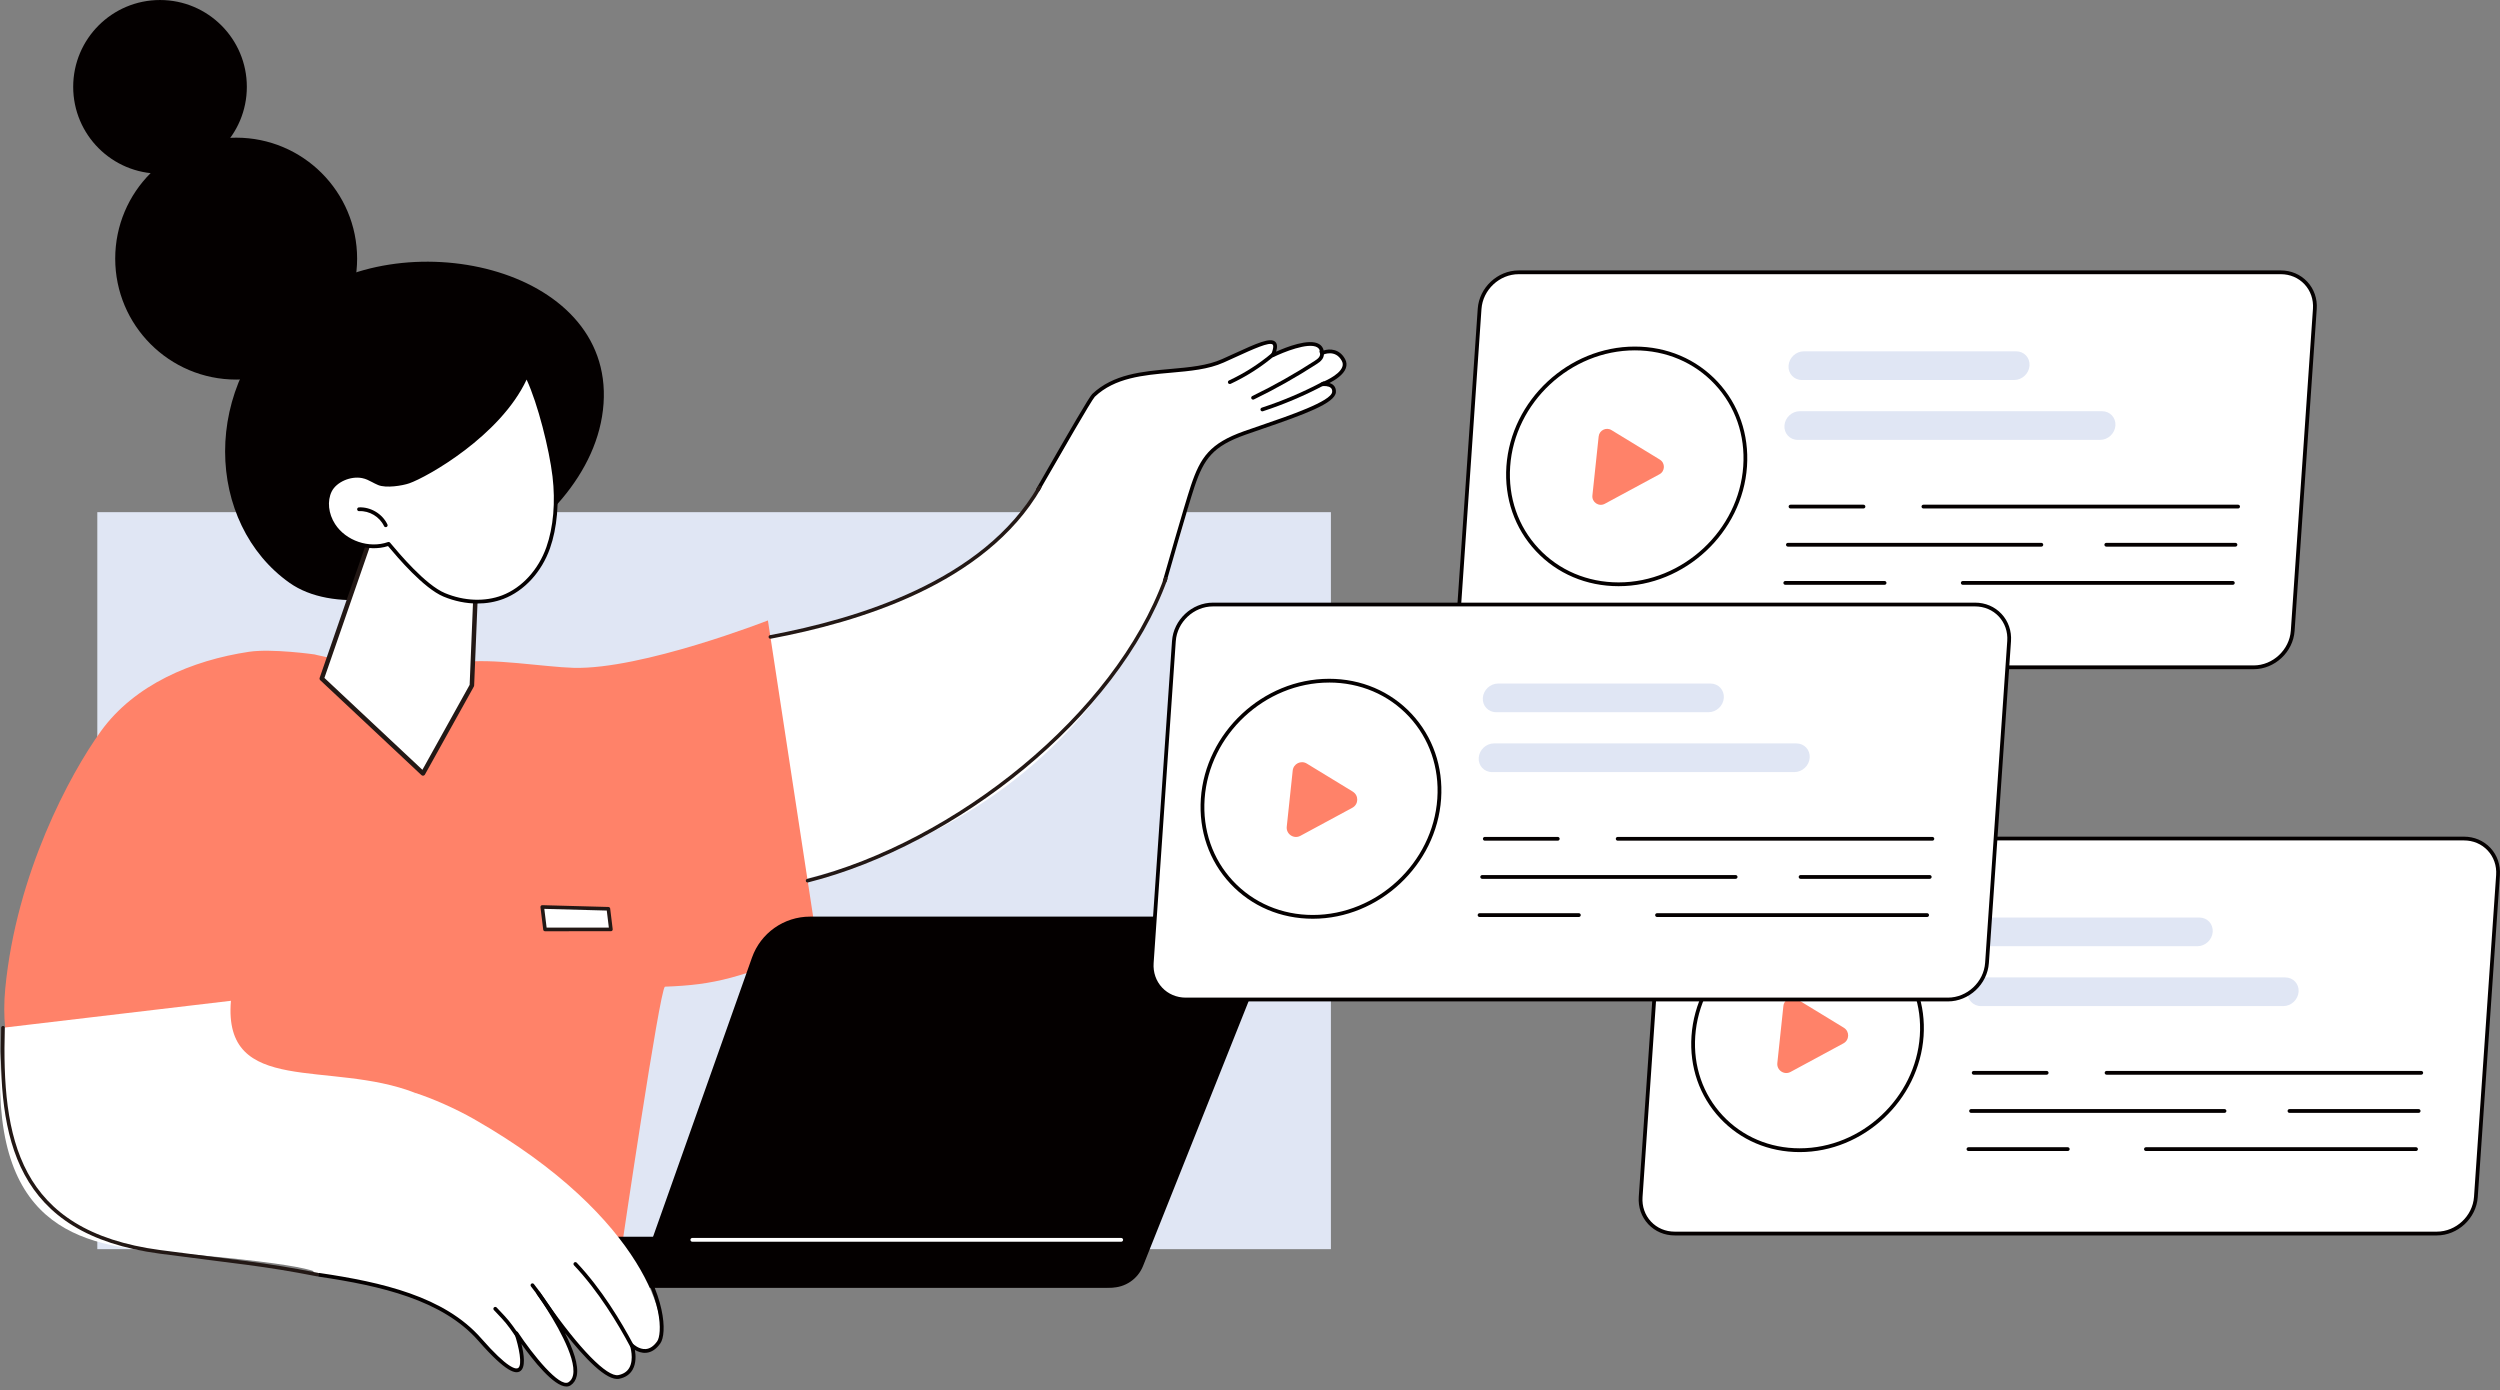<svg width="223" height="124" viewBox="0 0 223 124" fill="none" xmlns="http://www.w3.org/2000/svg">
<rect x="0" y="0" width="223" height="124" fill="#808080" stroke="none"/>
<g clip-path="url(#clip0_377_740)">
<path d="M8.68 111.425L118.717 111.425L118.717 45.685L8.68 45.685L8.68 111.425Z" fill="#E0E6F4"/>
<path d="M119.835 32.104C119.178 30.899 117.933 31.494 117.933 31.494C117.865 29.558 113.54 31.69 113.54 31.69C114.403 29.561 112.423 30.686 109.085 32.183C105.748 33.678 100.608 32.353 97.54 35.27C96.942 35.838 93.413 43.745 89.204 47.881C83.42 53.567 74.772 55.701 67.201 57.262C61.203 66.286 67.484 81.596 71.174 78.558C102.243 71.143 105.815 45.079 106.387 43.37C107.269 40.74 108.153 39.645 111.018 38.626C113.883 37.606 118.92 36.092 118.996 34.97C119.052 34.129 117.931 34.281 117.931 34.281C117.931 34.281 120.488 33.313 119.833 32.108L119.835 32.104Z" fill="white"/>
<path d="M103.894 51.995C103.878 51.995 103.863 51.993 103.848 51.989C103.759 51.963 103.707 51.871 103.733 51.782C103.753 51.714 105.662 45.007 106.23 43.315C107.079 40.781 107.926 39.547 110.963 38.465C111.422 38.303 111.936 38.126 112.477 37.941C114.985 37.083 118.773 35.786 118.83 34.954C118.841 34.799 118.803 34.683 118.715 34.602C118.517 34.416 118.1 34.425 117.956 34.444C117.871 34.456 117.792 34.401 117.77 34.318C117.749 34.235 117.793 34.151 117.873 34.12C117.888 34.114 119.441 33.519 119.73 32.736C119.801 32.548 119.786 32.367 119.686 32.184C119.115 31.137 118.049 31.623 118.005 31.644C117.954 31.669 117.893 31.666 117.845 31.637C117.798 31.607 117.767 31.555 117.764 31.498C117.755 31.252 117.667 31.081 117.494 30.979C116.704 30.506 114.425 31.44 113.614 31.841C113.551 31.871 113.476 31.86 113.425 31.813C113.374 31.765 113.357 31.692 113.384 31.627C113.653 30.96 113.571 30.781 113.522 30.735C113.245 30.471 111.782 31.14 110.233 31.847C109.893 32.002 109.532 32.167 109.155 32.336C107.785 32.95 106.164 33.094 104.447 33.246C101.989 33.463 99.447 33.689 97.656 35.391C97.38 35.664 94.455 40.761 93.204 42.938L92.728 43.768C92.681 43.847 92.579 43.877 92.497 43.829C92.418 43.783 92.388 43.68 92.436 43.599L92.913 42.769C95.441 38.365 97.174 35.384 97.424 35.148C99.3 33.365 101.901 33.134 104.417 32.911C106.106 32.761 107.699 32.62 109.017 32.029C109.394 31.86 109.753 31.696 110.093 31.541C112.101 30.624 113.314 30.07 113.755 30.492C113.931 30.661 113.959 30.939 113.831 31.368C114.7 30.977 116.766 30.153 117.666 30.692C117.879 30.819 118.016 31.011 118.071 31.261C118.605 31.095 119.474 31.098 119.98 32.026C120.128 32.295 120.148 32.574 120.043 32.856C119.83 33.431 119.115 33.891 118.589 34.164C118.717 34.203 118.841 34.264 118.942 34.358C119.106 34.511 119.18 34.72 119.163 34.98C119.097 35.959 116.394 36.957 112.584 38.261C112.044 38.445 111.532 38.622 111.075 38.784C108.211 39.804 107.399 40.887 106.547 43.424C105.981 45.11 104.073 51.808 104.055 51.875C104.033 51.949 103.966 51.998 103.894 51.998V51.995Z" fill="#040000"/>
<path d="M109.698 34.256C109.635 34.256 109.574 34.221 109.546 34.16C109.506 34.075 109.543 33.975 109.627 33.936C111.011 33.29 112.302 32.465 113.465 31.485C113.535 31.425 113.641 31.434 113.701 31.505C113.761 31.575 113.752 31.681 113.681 31.741C112.495 32.741 111.179 33.581 109.768 34.241C109.745 34.252 109.721 34.256 109.698 34.256Z" fill="#040000"/>
<path d="M111.776 35.649C111.713 35.649 111.653 35.614 111.624 35.554C111.584 35.471 111.618 35.37 111.702 35.328C113.607 34.405 115.474 33.354 117.249 32.203C117.397 32.106 117.568 31.995 117.669 31.848C117.744 31.739 117.792 31.567 117.72 31.448C117.672 31.368 117.697 31.265 117.776 31.218C117.856 31.17 117.959 31.195 118.006 31.274C118.138 31.494 118.115 31.794 117.945 32.04C117.805 32.242 117.597 32.377 117.431 32.485C115.644 33.643 113.765 34.701 111.848 35.631C111.825 35.641 111.799 35.648 111.774 35.648L111.776 35.649Z" fill="#040000"/>
<path d="M112.6 36.692C112.529 36.692 112.463 36.648 112.44 36.577C112.411 36.488 112.46 36.395 112.547 36.365C114.419 35.754 116.249 34.973 117.988 34.049C118.069 34.005 118.172 34.037 118.215 34.118C118.258 34.201 118.227 34.303 118.146 34.345C116.39 35.279 114.541 36.066 112.652 36.684C112.635 36.691 112.616 36.692 112.6 36.692Z" fill="#040000"/>
<path d="M59.311 88.012C58.845 88.248 55.472 111.185 55.472 111.185C55.472 111.185 31.759 107.829 30.063 109.204C27.489 111.288 -1.428 107.938 0.469 88.181C1.452 77.949 6.224 69.073 8.997 65.227C11.998 61.066 17.127 58.905 22.201 58.141C24.245 57.833 28.054 58.374 28.054 58.374C28.054 58.374 33.371 59.836 41.215 59.087C43.742 58.679 48.599 59.5 51.156 59.571C57.264 59.739 68.498 55.343 68.498 55.343L72.933 84.389C65.951 87.259 63.801 87.845 59.313 88.012H59.311Z" fill="#FF8269"/>
<path d="M92.729 43.472C87.795 51.997 76.514 55.345 68.72 56.813" stroke="#231815" stroke-width="0.324" stroke-linecap="round" stroke-linejoin="round"/>
<path d="M98.752 114.859H35.966C35.595 114.859 35.222 114.764 34.916 114.552C34.198 114.058 33.948 113.176 34.232 112.417C34.972 110.865 36.502 110.319 38.764 110.319H102.87L102.039 112.578C101.527 113.949 100.215 114.857 98.751 114.857L98.752 114.859Z" fill="#040000"/>
<path d="M99.108 114.859C100.364 114.859 101.493 114.093 101.958 112.928L113.074 85.053C113.368 84.314 113.278 83.477 112.83 82.817C112.382 82.158 111.638 81.763 110.84 81.763H72.252C69.927 81.763 67.853 83.227 67.077 85.417L56.644 114.857H99.108V114.859Z" fill="#040000"/>
<path d="M100.012 110.762H61.754C61.66 110.762 61.585 110.687 61.585 110.593C61.585 110.5 61.66 110.425 61.754 110.425H100.012C100.105 110.425 100.181 110.5 100.181 110.593C100.181 110.687 100.105 110.762 100.012 110.762Z" fill="white"/>
<path d="M56.359 120.002C56.359 120.002 57.663 121.296 58.761 119.733C59.749 118.327 57.835 108.688 42.248 99.806C40.657 98.9 38.544 97.964 37.047 97.492C34.27 100.703 29.611 106.78 27.91 113.609C33.513 114.434 39.585 115.824 42.797 119.491C48.471 125.972 46.052 118.922 46.052 118.922C46.052 118.922 49.57 124.228 50.8 123.43C52.437 122.37 49.771 117.968 48.567 116.147C48.228 115.66 48.023 115.353 48.023 115.353C48.023 115.353 48.242 115.658 48.567 116.147C49.952 118.134 53.62 123.142 55.193 122.821C57.152 122.422 56.359 119.999 56.359 119.999V120.002Z" fill="white"/>
<path d="M56.349 120.183C56.289 120.183 56.231 120.151 56.2 120.094C55.122 118.066 53.38 115.166 51.2 112.863C51.136 112.796 51.139 112.69 51.206 112.626C51.274 112.563 51.38 112.564 51.444 112.632C53.65 114.962 55.409 117.89 56.497 119.936C56.539 120.019 56.509 120.12 56.428 120.163C56.403 120.177 56.375 120.183 56.349 120.183Z" fill="#040000"/>
<path d="M49.566 117.792C49.511 117.792 49.455 117.764 49.423 117.713C48.845 116.79 47.786 115.265 47.363 114.749C47.305 114.676 47.316 114.571 47.388 114.512C47.46 114.454 47.566 114.465 47.624 114.537C48.052 115.061 49.124 116.603 49.708 117.536C49.758 117.614 49.734 117.718 49.655 117.767C49.627 117.784 49.596 117.793 49.566 117.793V117.792Z" fill="#040000"/>
<path d="M46.103 119.247C46.05 119.247 45.998 119.221 45.965 119.174C45.217 118.083 45.024 117.879 44.301 117.118L44.056 116.859C43.991 116.792 43.994 116.686 44.062 116.621C44.129 116.558 44.235 116.56 44.3 116.627L44.545 116.887C45.263 117.643 45.479 117.87 46.243 118.983C46.295 119.06 46.277 119.164 46.2 119.217C46.171 119.236 46.137 119.246 46.105 119.246L46.103 119.247Z" fill="#040000"/>
<path d="M50.524 123.678C49.389 123.678 47.521 121.299 46.512 119.884C46.74 120.803 46.917 122.011 46.377 122.324C46.001 122.542 45.207 122.497 42.673 119.603C39.47 115.945 33.945 114.692 28.453 113.882C28.361 113.868 28.298 113.782 28.311 113.692C28.325 113.6 28.411 113.535 28.502 113.551C34.059 114.37 39.651 115.643 42.926 119.382C45.314 122.109 46.016 122.145 46.208 122.034C46.63 121.79 46.279 120.1 45.895 118.979C45.868 118.899 45.904 118.812 45.98 118.773C46.055 118.735 46.147 118.761 46.194 118.832C47.52 120.829 49.917 123.809 50.712 123.292C50.923 123.154 51.057 122.948 51.116 122.662C51.454 121.045 49.349 117.634 48.429 116.242C48.09 115.756 47.885 115.448 47.885 115.448C47.834 115.371 47.854 115.268 47.929 115.216C48.004 115.164 48.107 115.183 48.161 115.256C48.162 115.259 48.386 115.569 48.708 116.057C51.688 120.332 54.16 122.859 55.16 122.658C55.607 122.566 55.934 122.352 56.127 122.019C56.58 121.241 56.203 120.065 56.2 120.054C56.175 119.98 56.204 119.899 56.272 119.859C56.337 119.819 56.423 119.829 56.479 119.884C56.483 119.888 57 120.388 57.611 120.335C57.982 120.301 58.324 120.066 58.624 119.638C59.043 119.042 59.223 115.828 56.049 111.284C55.995 111.207 56.014 111.103 56.091 111.049C56.167 110.997 56.272 111.015 56.325 111.09C59.395 115.488 59.517 118.953 58.901 119.832C58.54 120.345 58.115 120.628 57.64 120.669C57.238 120.704 56.884 120.562 56.63 120.411C56.712 120.878 56.758 121.609 56.42 122.189C56.176 122.608 55.776 122.878 55.229 122.988C54.106 123.215 52.12 121.106 50.394 118.908C51.109 120.315 51.646 121.772 51.445 122.729C51.366 123.102 51.181 123.386 50.894 123.573C50.784 123.645 50.659 123.677 50.524 123.677V123.678Z" fill="#040000"/>
<path d="M103.979 51.619C99.536 63.885 85.207 75.227 72.04 78.555" stroke="#231815" stroke-width="0.324" stroke-linecap="round" stroke-linejoin="round"/>
<path d="M26.523 27.067C35.55 19.68 54.703 23.601 53.836 36.008C52.969 48.415 33.27 57.233 25.836 51.995C18.401 46.757 17.693 34.293 26.522 27.067H26.523Z" fill="#040000"/>
<path d="M42.49 51.394L33.216 47.501L28.704 60.528L37.729 68.99L42.092 61.144L42.49 51.394Z" fill="white" stroke="#231815" stroke-width="0.403" stroke-linecap="round" stroke-linejoin="round"/>
<path d="M49.454 42.482C49.704 44.591 49.582 46.918 48.898 48.858C48.214 50.799 46.773 52.529 44.849 53.264C43.182 53.9 41.272 53.748 39.625 53.059C37.977 52.372 35.81 49.88 34.666 48.512C32.907 49.136 30.764 48.407 29.75 46.841C29.166 45.938 28.96 44.736 29.437 43.771C29.914 42.806 31.285 42.269 32.341 42.484C32.913 42.6 33.229 42.872 33.795 43.11C34.425 43.375 35.801 43.179 36.448 42.956C38.109 42.383 44.811 38.54 46.97 33.463C48.079 35.623 49.165 40.05 49.454 42.482Z" fill="white"/>
<path d="M42.581 53.834C41.581 53.834 40.546 53.627 39.561 53.216C37.8 52.481 35.472 49.737 34.612 48.71C32.812 49.286 30.636 48.523 29.61 46.934C28.938 45.894 28.814 44.653 29.288 43.696C29.776 42.708 31.19 42.077 32.375 42.32C32.763 42.398 33.041 42.545 33.334 42.699C33.495 42.783 33.662 42.872 33.86 42.955C34.431 43.196 35.741 43.022 36.394 42.797C37.926 42.268 44.678 38.422 46.815 33.397C46.841 33.338 46.898 33.298 46.964 33.295C47.033 33.295 47.089 33.328 47.118 33.385C48.211 35.51 49.313 39.873 49.62 42.461C49.898 44.803 49.698 47.094 49.057 48.914C48.312 51.029 46.761 52.713 44.91 53.42C44.187 53.696 43.396 53.834 42.581 53.834ZM34.665 48.345C34.715 48.345 34.762 48.366 34.794 48.404C35.575 49.339 37.951 52.179 39.69 52.905C41.399 53.618 43.258 53.691 44.789 53.106C46.55 52.434 48.027 50.823 48.738 48.802C49.362 47.03 49.557 44.792 49.284 42.501C48.996 40.074 47.971 36.003 46.974 33.859C44.623 38.893 38.09 42.565 36.501 43.114C35.883 43.327 34.429 43.561 33.728 43.265C33.517 43.176 33.343 43.084 33.176 42.996C32.892 42.847 32.648 42.718 32.306 42.648C31.276 42.439 30.006 42.998 29.587 43.844C29.173 44.683 29.291 45.823 29.891 46.749C30.857 48.245 32.931 48.949 34.609 48.352C34.627 48.346 34.645 48.343 34.665 48.343V48.345Z" fill="#040000"/>
<path d="M32.025 45.426C33.007 45.377 33.99 45.967 34.407 46.855L32.025 45.426Z" fill="white"/>
<path d="M34.406 47.024C34.343 47.024 34.282 46.989 34.255 46.927C33.863 46.096 32.952 45.548 32.033 45.594C31.946 45.604 31.862 45.528 31.857 45.435C31.852 45.343 31.925 45.263 32.017 45.258C33.066 45.208 34.112 45.834 34.56 46.785C34.6 46.869 34.563 46.969 34.478 47.009C34.455 47.019 34.431 47.024 34.406 47.024Z" fill="#040000"/>
<path d="M21.066 33.858C27.024 33.858 31.855 29.027 31.855 23.069C31.855 17.11 27.024 12.28 21.066 12.28C15.107 12.28 10.277 17.11 10.277 23.069C10.277 29.027 15.107 33.858 21.066 33.858Z" fill="#040000"/>
<path d="M14.274 15.49C18.551 15.49 22.018 12.023 22.018 7.746C22.018 3.469 18.551 0.001 14.274 0.001C9.997 0.001 6.529 3.469 6.529 7.746C6.529 12.023 9.997 15.49 14.274 15.49Z" fill="#040000"/>
<path d="M217.363 110.032H149.384C147.582 110.032 146.223 108.572 146.346 106.77L148.32 78.06C148.444 76.257 150.004 74.797 151.806 74.797H219.785C221.587 74.797 222.946 76.257 222.824 78.06L220.85 106.77C220.725 108.572 219.166 110.032 217.363 110.032Z" fill="white"/>
<path d="M217.363 110.201H149.384C148.466 110.201 147.627 109.843 147.022 109.195C146.414 108.544 146.114 107.679 146.178 106.759L148.152 78.049C148.282 76.164 149.921 74.63 151.806 74.63H219.785C220.702 74.63 221.541 74.987 222.147 75.636C222.754 76.286 223.055 77.151 222.99 78.072L221.016 106.782C220.888 108.667 219.248 110.201 217.363 110.201ZM151.807 74.966C150.095 74.966 148.606 76.359 148.488 78.072L146.514 106.782C146.457 107.607 146.726 108.383 147.269 108.965C147.81 109.544 148.562 109.863 149.384 109.863H217.363C219.075 109.863 220.564 108.471 220.682 106.757L222.656 78.047C222.713 77.222 222.444 76.446 221.901 75.865C221.36 75.285 220.608 74.966 219.786 74.966H151.807Z" fill="#040000"/>
<path d="M151.05 92.415C150.663 98.039 154.909 102.598 160.533 102.598C166.158 102.598 171.031 98.039 171.418 92.415C171.804 86.79 167.558 82.232 161.934 82.232C156.309 82.232 151.436 86.79 151.05 92.415Z" fill="white"/>
<path d="M160.533 102.767C157.77 102.767 155.244 101.691 153.422 99.739C151.594 97.78 150.692 95.174 150.882 92.404C151.275 86.703 156.232 82.064 161.933 82.064C164.696 82.064 167.22 83.14 169.044 85.092C170.872 87.051 171.774 89.655 171.584 92.427C171.191 98.128 166.234 102.767 160.533 102.767ZM151.216 92.425C151.032 95.103 151.902 97.619 153.667 99.509C155.425 101.392 157.864 102.429 160.533 102.429C166.061 102.429 170.869 97.93 171.248 92.402C171.432 89.724 170.562 87.209 168.797 85.319C167.039 83.436 164.6 82.399 161.932 82.399C156.404 82.399 151.595 86.896 151.216 92.425Z" fill="#040000"/>
<path d="M164.472 91.675L160.296 89.128C159.793 88.821 159.141 89.143 159.079 89.729L158.538 94.824C158.47 95.467 159.15 95.923 159.717 95.616L164.434 93.068C164.978 92.774 165 91.999 164.471 91.675H164.472Z" fill="#FF8269"/>
<path d="M196.008 84.403H177.068C176.361 84.403 175.829 83.831 175.878 83.124C175.927 82.417 176.539 81.845 177.244 81.845H196.184C196.891 81.845 197.423 82.417 197.374 83.124C197.325 83.831 196.713 84.403 196.008 84.403Z" fill="#E0E6F4"/>
<path d="M203.669 89.744H176.701C175.994 89.744 175.462 89.172 175.511 88.465C175.56 87.758 176.172 87.186 176.878 87.186H203.845C204.552 87.186 205.085 87.758 205.036 88.465C204.986 89.172 204.374 89.744 203.669 89.744Z" fill="#E0E6F4"/>
<path d="M182.562 95.864H176.054C175.96 95.864 175.885 95.789 175.885 95.696C175.885 95.602 175.96 95.527 176.054 95.527H182.562C182.656 95.527 182.731 95.602 182.731 95.696C182.731 95.789 182.656 95.864 182.562 95.864Z" fill="#040000"/>
<path d="M215.977 95.864H187.906C187.812 95.864 187.737 95.789 187.737 95.696C187.737 95.602 187.812 95.527 187.906 95.527H215.977C216.07 95.527 216.145 95.602 216.145 95.696C216.145 95.789 216.07 95.864 215.977 95.864Z" fill="#040000"/>
<path d="M198.426 99.268H175.819C175.726 99.268 175.65 99.193 175.65 99.099C175.65 99.006 175.726 98.93 175.819 98.93H198.426C198.52 98.93 198.595 99.006 198.595 99.099C198.595 99.193 198.52 99.268 198.426 99.268Z" fill="#040000"/>
<path d="M215.743 99.268H204.221C204.127 99.268 204.052 99.193 204.052 99.099C204.052 99.006 204.127 98.93 204.221 98.93H215.743C215.837 98.93 215.912 99.006 215.912 99.099C215.912 99.193 215.837 99.268 215.743 99.268Z" fill="#040000"/>
<path d="M184.444 102.67H175.586C175.493 102.67 175.417 102.595 175.417 102.501C175.417 102.408 175.493 102.333 175.586 102.333H184.444C184.538 102.333 184.613 102.408 184.613 102.501C184.613 102.595 184.538 102.67 184.444 102.67Z" fill="#040000"/>
<path d="M215.509 102.67H191.417C191.323 102.67 191.248 102.595 191.248 102.501C191.248 102.408 191.323 102.333 191.417 102.333H215.509C215.602 102.333 215.677 102.408 215.677 102.501C215.677 102.595 215.602 102.67 215.509 102.67Z" fill="#040000"/>
<path d="M201.023 59.526H133.044C131.242 59.526 129.883 58.066 130.006 56.264L131.98 27.553C132.104 25.751 133.664 24.291 135.466 24.291H203.445C205.248 24.291 206.607 25.751 206.484 27.553L204.51 56.264C204.386 58.066 202.826 59.526 201.023 59.526Z" fill="white"/>
<path d="M201.023 59.693H133.044C132.127 59.693 131.288 59.336 130.683 58.687C130.076 58.037 129.775 57.172 129.84 56.251L131.814 27.541C131.942 25.656 133.582 24.122 135.467 24.122H203.446C204.364 24.122 205.203 24.48 205.809 25.128C206.416 25.779 206.717 26.644 206.652 27.564L204.678 56.274C204.549 58.16 202.91 59.693 201.025 59.693H201.023ZM135.467 24.458C133.755 24.458 132.266 25.851 132.148 27.564L130.174 56.274C130.117 57.1 130.386 57.876 130.929 58.457C131.47 59.037 132.222 59.356 133.044 59.356H201.023C202.735 59.356 204.224 57.963 204.342 56.25L206.316 27.54C206.373 26.715 206.105 25.938 205.562 25.357C205.02 24.777 204.269 24.458 203.446 24.458H135.467Z" fill="#040000"/>
<path d="M179.668 33.896H160.728C160.021 33.896 159.489 33.324 159.538 32.617C159.587 31.91 160.199 31.337 160.904 31.337H179.844C180.551 31.337 181.083 31.91 181.034 32.617C180.985 33.324 180.373 33.896 179.668 33.896Z" fill="#E0E6F4"/>
<path d="M187.33 39.238H160.362C159.655 39.238 159.123 38.666 159.172 37.959C159.221 37.252 159.833 36.68 160.538 36.68H187.506C188.213 36.68 188.745 37.252 188.696 37.959C188.647 38.666 188.035 39.238 187.33 39.238Z" fill="#E0E6F4"/>
<path d="M166.222 45.356H159.714C159.621 45.356 159.545 45.281 159.545 45.188C159.545 45.094 159.621 45.019 159.714 45.019H166.222C166.316 45.019 166.391 45.094 166.391 45.188C166.391 45.281 166.316 45.356 166.222 45.356Z" fill="#040000"/>
<path d="M199.638 45.356H171.568C171.474 45.356 171.399 45.281 171.399 45.188C171.399 45.094 171.474 45.019 171.568 45.019H199.638C199.732 45.019 199.807 45.094 199.807 45.188C199.807 45.281 199.732 45.356 199.638 45.356Z" fill="#040000"/>
<path d="M182.088 48.76H159.481C159.388 48.76 159.312 48.685 159.312 48.591C159.312 48.498 159.388 48.423 159.481 48.423H182.088C182.182 48.423 182.257 48.498 182.257 48.591C182.257 48.685 182.182 48.76 182.088 48.76Z" fill="#040000"/>
<path d="M199.403 48.76H187.881C187.788 48.76 187.712 48.685 187.712 48.591C187.712 48.498 187.788 48.423 187.881 48.423H199.403C199.497 48.423 199.572 48.498 199.572 48.591C199.572 48.685 199.497 48.76 199.403 48.76Z" fill="#040000"/>
<path d="M168.104 52.164H159.246C159.153 52.164 159.078 52.089 159.078 51.995C159.078 51.901 159.153 51.826 159.246 51.826H168.104C168.198 51.826 168.273 51.901 168.273 51.995C168.273 52.089 168.198 52.164 168.104 52.164Z" fill="#040000"/>
<path d="M199.17 52.164H175.078C174.985 52.164 174.91 52.089 174.91 51.995C174.91 51.901 174.985 51.826 175.078 51.826H199.17C199.264 51.826 199.339 51.901 199.339 51.995C199.339 52.089 199.264 52.164 199.17 52.164Z" fill="#040000"/>
<path d="M155.665 41.602C155.266 47.41 150.212 52.121 144.379 52.121C138.546 52.121 134.14 47.412 134.539 41.602C134.938 35.793 139.992 31.083 145.825 31.083C151.658 31.083 156.063 35.792 155.665 41.602Z" fill="white"/>
<path d="M144.379 52.288C141.506 52.288 138.883 51.173 136.992 49.147C135.105 47.127 134.176 44.442 134.371 41.59C134.776 35.703 139.914 30.914 145.824 30.914C148.697 30.914 151.319 32.029 153.211 34.055C155.097 36.075 156.027 38.76 155.832 41.612C155.427 47.499 150.289 52.288 144.379 52.288ZM145.825 31.252C140.087 31.252 135.099 35.901 134.707 41.612C134.516 44.372 135.415 46.966 137.237 48.917C139.064 50.874 141.6 51.95 144.379 51.95C150.117 51.95 155.105 47.303 155.498 41.59C155.688 38.83 154.789 36.236 152.967 34.285C151.14 32.328 148.605 31.252 145.827 31.252H145.825Z" fill="#040000"/>
<path d="M148.059 40.997L143.744 38.365C143.272 38.077 142.66 38.379 142.601 38.93L142.042 44.195C141.977 44.798 142.615 45.226 143.149 44.938L148.024 42.306C148.536 42.03 148.554 41.301 148.057 40.999L148.059 40.997Z" fill="#FF8269"/>
<path d="M173.753 89.158H105.774C103.972 89.158 102.613 87.698 102.736 85.896L104.71 57.185C104.834 55.383 106.394 53.923 108.196 53.923H176.175C177.978 53.923 179.337 55.383 179.214 57.185L177.24 85.896C177.116 87.698 175.556 89.158 173.753 89.158Z" fill="white"/>
<path d="M173.753 89.327H105.774C104.857 89.327 104.018 88.969 103.414 88.321C102.806 87.67 102.506 86.805 102.57 85.885L104.544 57.175C104.673 55.29 106.313 53.756 108.198 53.756H176.177C177.094 53.756 177.933 54.113 178.537 54.762C179.145 55.412 179.445 56.278 179.381 57.198L177.407 85.908C177.277 87.793 175.639 89.327 173.753 89.327ZM108.198 54.092C106.486 54.092 104.997 55.484 104.879 57.198L102.904 85.908C102.848 86.733 103.116 87.509 103.659 88.091C104.201 88.67 104.952 88.989 105.774 88.989H173.753C175.465 88.989 176.955 87.597 177.073 85.883L179.047 57.173C179.103 56.348 178.835 55.572 178.292 54.991C177.751 54.411 176.999 54.092 176.177 54.092H108.198Z" fill="#040000"/>
<path d="M152.398 63.529H133.458C132.751 63.529 132.219 62.957 132.268 62.25C132.317 61.543 132.929 60.971 133.634 60.971H152.574C153.281 60.971 153.813 61.543 153.766 62.25C153.717 62.957 153.105 63.529 152.399 63.529H152.398Z" fill="#E0E6F4"/>
<path d="M160.06 68.87H133.092C132.385 68.87 131.852 68.298 131.902 67.591C131.951 66.884 132.563 66.312 133.268 66.312H160.236C160.943 66.312 161.475 66.884 161.426 67.591C161.377 68.298 160.765 68.87 160.06 68.87Z" fill="#E0E6F4"/>
<path d="M138.953 74.99H132.445C132.351 74.99 132.276 74.915 132.276 74.821C132.276 74.728 132.351 74.653 132.445 74.653H138.953C139.046 74.653 139.121 74.728 139.121 74.821C139.121 74.915 139.046 74.99 138.953 74.99Z" fill="#040000"/>
<path d="M172.368 74.99H144.298C144.204 74.99 144.129 74.915 144.129 74.821C144.129 74.728 144.204 74.653 144.298 74.653H172.368C172.462 74.653 172.537 74.728 172.537 74.821C172.537 74.915 172.462 74.99 172.368 74.99Z" fill="#040000"/>
<path d="M154.818 78.392H132.211C132.118 78.392 132.042 78.317 132.042 78.223C132.042 78.13 132.118 78.055 132.211 78.055H154.818C154.912 78.055 154.987 78.13 154.987 78.223C154.987 78.317 154.912 78.392 154.818 78.392Z" fill="#040000"/>
<path d="M172.134 78.392H160.612C160.518 78.392 160.443 78.317 160.443 78.223C160.443 78.13 160.518 78.055 160.612 78.055H172.134C172.227 78.055 172.302 78.13 172.302 78.223C172.302 78.317 172.227 78.392 172.134 78.392Z" fill="#040000"/>
<path d="M140.834 81.796H131.976C131.883 81.796 131.808 81.721 131.808 81.627C131.808 81.533 131.883 81.458 131.976 81.458H140.834C140.928 81.458 141.003 81.533 141.003 81.627C141.003 81.721 140.928 81.796 140.834 81.796Z" fill="#040000"/>
<path d="M171.901 81.796H147.809C147.715 81.796 147.64 81.721 147.64 81.627C147.64 81.533 147.715 81.458 147.809 81.458H171.901C171.994 81.458 172.069 81.533 172.069 81.627C172.069 81.721 171.994 81.796 171.901 81.796Z" fill="#040000"/>
<path d="M128.38 71.251C127.979 77.068 122.933 81.785 117.108 81.785C111.282 81.785 106.885 77.068 107.285 71.251C107.685 65.433 112.732 60.716 118.557 60.716C124.383 60.716 128.78 65.433 128.38 71.251Z" fill="white"/>
<path d="M117.107 81.952C114.245 81.952 111.63 80.839 109.742 78.817C107.852 76.792 106.92 74.1 107.116 71.238C107.521 65.344 112.653 60.548 118.555 60.548C121.417 60.548 124.033 61.661 125.921 63.683C127.81 65.707 128.743 68.399 128.547 71.261C128.142 77.156 123.01 81.952 117.107 81.952ZM118.555 60.885C112.826 60.885 107.845 65.54 107.452 71.261C107.262 74.03 108.162 76.633 109.987 78.587C111.81 80.54 114.339 81.615 117.106 81.615C122.835 81.615 127.817 76.96 128.209 71.237C128.399 68.468 127.499 65.865 125.674 63.911C123.852 61.959 121.322 60.883 118.554 60.883L118.555 60.885Z" fill="#040000"/>
<path d="M120.671 70.614L116.565 68.109C116.046 67.793 115.375 68.125 115.31 68.729L114.778 73.74C114.707 74.403 115.408 74.872 115.994 74.556L120.632 72.051C121.194 71.748 121.215 70.95 120.671 70.617V70.614Z" fill="#FF8269"/>
<path d="M37.048 97.492C29.448 94.511 19.881 97.866 20.598 89.27L0.268 91.675C-1.555 108.814 6.227 111.017 14.271 111.666C29.801 112.917 28.308 113.692 28.308 113.692L37.046 97.492H37.048Z" fill="white"/>
<path d="M0.268 91.675C-0.006 101.481 1.386 109.955 14.27 111.666C21.232 112.591 23.395 112.729 28.308 113.692" stroke="#231815" stroke-width="0.324" stroke-linecap="round" stroke-linejoin="round"/>
<path d="M48.615 82.905L48.369 80.903L54.267 81.064L54.492 82.902L48.615 82.905Z" fill="white" stroke="#231815" stroke-width="0.324" stroke-linecap="round" stroke-linejoin="round"/>
</g>
<defs>
<clipPath id="clip0_377_740">
<rect width="223" height="123.679" fill="white"/>
</clipPath>
</defs>
</svg>
